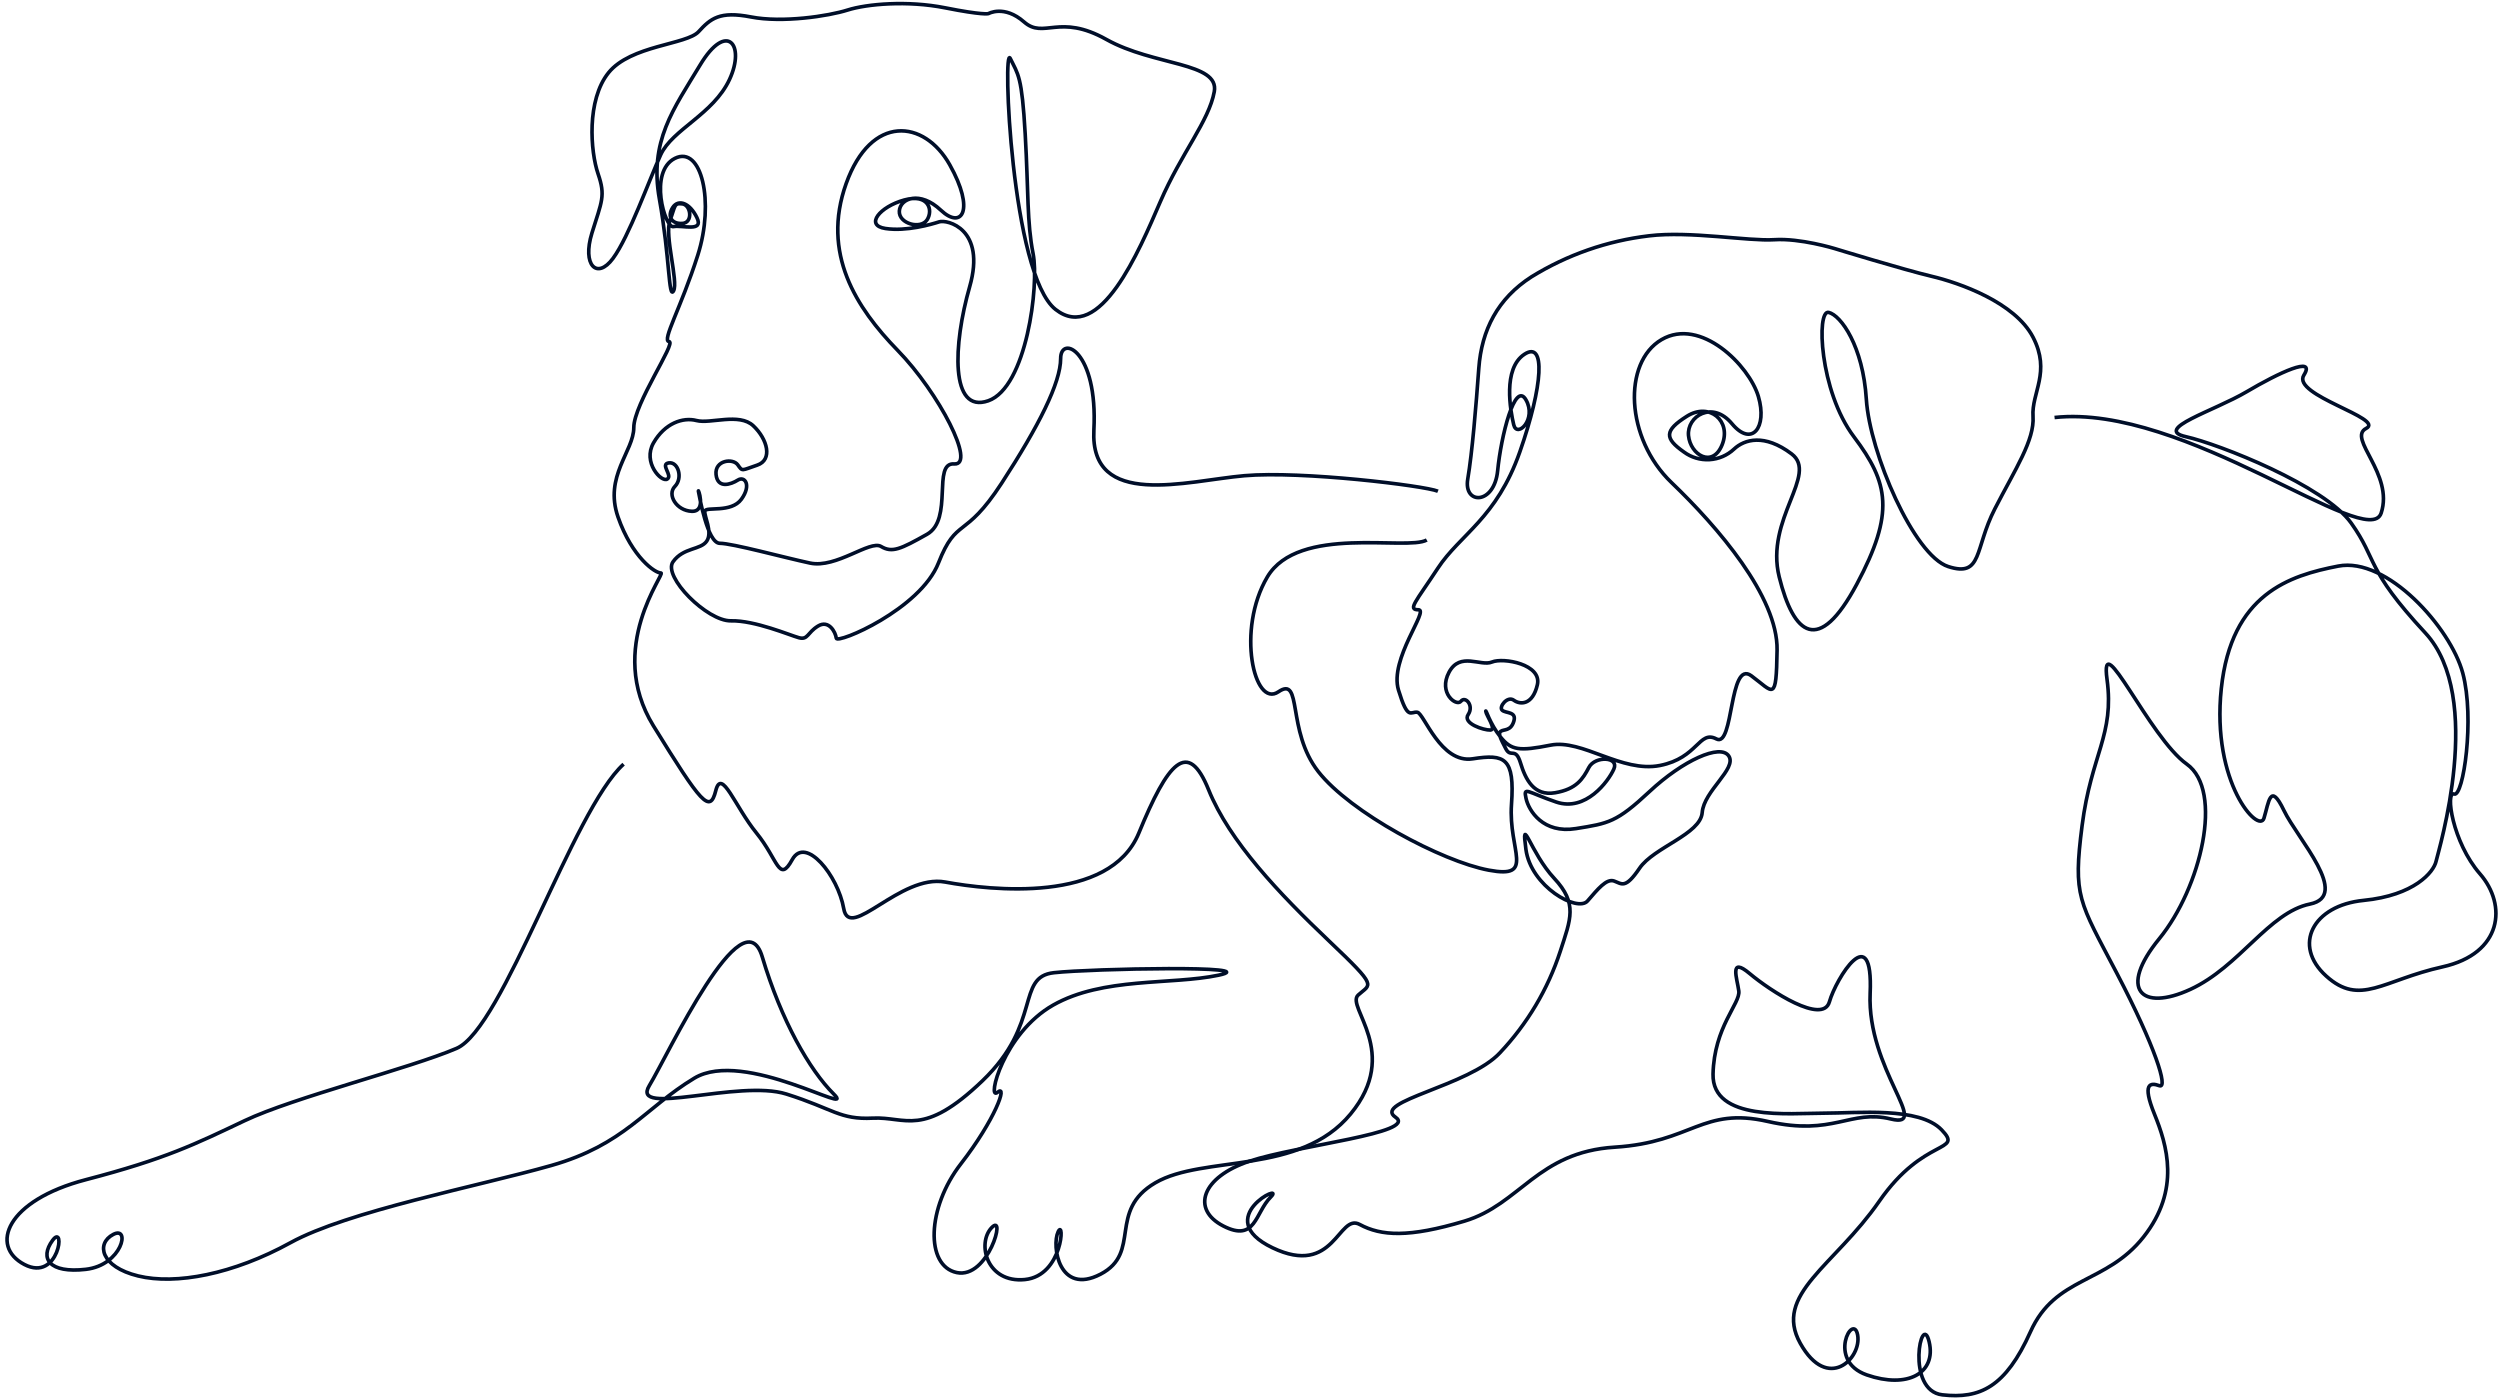 <svg xmlns="http://www.w3.org/2000/svg" width="620" height="347" viewBox="0 0 620 347" fill="none"><g clip-path="url(#clip0_6702_40364)"><path d="M356.606 121.823C353.307 120.448 322.811 116.736 308.583 117.976C294.355 119.217 270.249 126.425 271.282 106.642C272.316 86.86 263.04 82.941 263.04 88.918C263.04 94.895 257.648 105.609 248.408 119.828C239.168 134.047 237.281 128.07 232.742 139.601C228.203 151.133 207.575 159.806 207.396 158.279C207.216 156.751 205.535 153.623 202.857 155.268C200.178 156.912 200.385 158.773 198.12 158.153C195.855 157.533 187.2 153.829 181.286 153.964C175.371 154.099 164.316 142.972 166.905 139.332C169.493 135.692 173.772 136.447 175.282 134.182C176.792 131.917 174.571 127.962 174.805 126.758C175.039 125.553 181.33 127.306 183.874 123.801C186.418 120.295 184.701 117.967 182.975 119.064C181.25 120.16 177.96 121.266 177.582 117.689C177.205 114.111 181.78 113.572 182.975 115.289C184.171 117.006 183.874 116.664 187.784 115.352C191.694 114.04 190.327 108.898 186.822 105.6C183.317 102.301 176.18 105.186 172.747 104.297C169.314 103.407 164.864 104.98 162.078 109.824C159.292 114.669 164.038 119.711 165.476 118.812C166.914 117.913 163.57 115.1 165.889 114.795C168.208 114.489 169.394 118.561 167.381 120.619C165.368 122.677 167.75 126.65 171.56 126.803C175.371 126.955 172.954 120.673 173.205 121.85C173.457 123.028 175.425 134.739 178.517 134.739C181.609 134.739 194.453 138.271 200.906 139.646C207.36 141.022 215.746 133.876 218.496 135.521C221.246 137.166 223.304 136.213 229.902 132.501C236.499 128.789 231.133 114.642 236.634 115.055C242.134 115.469 232.922 97.466 222.621 86.887C212.321 76.308 203.657 62.844 209.84 45.542C216.024 28.24 229.21 29.597 235.537 40.868C241.865 52.139 238.557 57.047 233.335 52.13C228.113 47.214 223.233 49.182 223.035 52.337C222.837 55.492 228.32 56.939 229.902 54.539C231.484 52.139 230.315 47.942 224.266 49.596C218.217 51.249 214.379 55.887 219.592 56.669C224.805 57.451 230.998 55.636 232.922 55.015C234.845 54.395 244.606 56.669 240.481 71.095C236.355 85.521 235.6 102.697 245.082 99.398C254.565 96.1 257.755 70.762 256.21 62.916C254.664 55.069 255.077 47.771 254.25 33.255C253.423 18.74 252.498 18.515 250.547 14.497C248.597 10.48 250.754 68.084 261.773 76.739C272.792 85.395 282.49 62.206 287.748 50.045C293.006 37.884 299.801 30.056 301.141 22.739C302.48 15.423 286.122 16.358 274.374 9.779C262.627 3.199 258.915 9.779 253.972 5.446C249.028 1.114 245.109 3.388 245.109 3.388C245.109 3.388 243.734 3.802 234.396 1.941C225.057 0.081 214.955 0.979 210.209 2.489C205.463 3.999 194.031 5.725 186.238 4.206C178.445 2.687 176.207 4.62 173.25 7.855C170.293 11.091 156.416 11.217 150.924 18.021C145.432 24.825 146.43 37.597 148.318 43.097C150.205 48.598 149.27 49.829 146.799 57.793C144.327 65.756 148.039 69.477 152.021 64.084C156.002 58.691 160.955 44.715 163.84 38.397C166.725 32.078 176.89 28.366 180.917 19.71C184.944 11.055 180.225 5.141 173.628 16.115C167.031 27.09 160.955 34.99 163.534 49.371C166.114 63.752 165.799 74.411 167.04 72.138C168.28 69.864 164.766 58.431 166.141 54.728C167.516 51.025 167.102 50.297 169.233 50.566C171.363 50.836 171.929 55.24 169.233 55.411C166.536 55.582 165.422 53.658 166.833 51.465C168.244 49.272 171.093 50.333 172.846 54C174.598 57.667 169.098 55.752 167.004 56.202C164.909 56.651 160.784 42.567 167.381 39.268C173.978 35.97 177.268 50.054 173.053 63.275C168.837 76.497 164.065 84.505 165.934 84.712C167.804 84.918 157.18 100.171 157.18 106.04C157.18 111.909 149.756 118.102 153.261 128.196C156.766 138.289 162.572 142.19 163.912 142.091C165.251 141.992 150.097 160.633 162.051 180.012C174.005 199.39 176.063 201.852 177.511 196.082C178.958 190.312 182.247 200.001 187.613 206.598C192.979 213.195 193.177 219.181 196.475 213.186C199.774 207.191 207.809 217.105 209.247 225.347C210.685 233.589 223.26 216.692 234.414 218.75C245.568 220.808 275.219 224.143 282.428 206.598C289.636 189.053 294.588 183.103 299.738 195.875C304.889 208.647 317.256 221.635 329.624 233.382C341.991 245.13 339.933 243.898 336.814 246.783C333.695 249.669 347.528 261.002 334.953 276.255C322.379 291.508 298.48 286.349 286.526 293.332C274.572 300.316 283.227 310.643 272.927 316C262.627 321.357 260.766 308.998 262.411 305.493C264.056 301.988 263.652 316.396 254.169 317.33C244.687 318.265 242.215 308.342 245.927 304.459C249.639 300.577 245.1 317.24 237.272 315.596C229.443 313.951 229.848 299.516 238.296 288.632C246.745 277.747 250.044 268.642 247.365 270.907C244.687 273.172 248.812 256.275 261.18 249.264C273.547 242.253 290.445 244.321 302.192 241.849C313.94 239.377 270.86 240.195 261.378 241.229C251.895 242.262 258.492 253.812 243.662 268.022C228.832 282.232 224.698 276.884 216.456 277.298C208.214 277.711 206.767 275.024 195.019 271.321C183.272 267.618 156.272 277.091 161.018 269.253C165.763 261.416 184.306 221.446 189.042 237.31C193.779 253.174 200.79 265.389 206.767 271.321C212.744 277.253 184.521 259.933 172.181 267.393C159.84 274.853 154.87 283.877 136.732 289.036C118.594 294.195 86.237 300.37 72.018 308.198C57.799 316.027 43.58 318.705 34.269 316.44C24.957 314.176 23.753 308.405 28.085 306.14C32.417 303.875 30.35 313.762 21.281 314.796C12.212 315.829 9.74 312.099 13.039 307.605C16.338 303.111 14.684 318.121 6.028 313.582C-2.627 309.043 1.534 297.718 21.308 292.559C41.082 287.4 48.515 283.697 60.675 277.927C72.836 272.157 101.688 264.948 113.228 259.996C124.769 255.043 142.08 200.855 154.654 189.512" stroke="#000E29" stroke-width="0.9" stroke-miterlimit="10"></path><path d="M509.528 103.542C541.678 100.037 587.319 136.977 590.528 127.243C593.736 117.509 582.034 108.701 586.816 106.239C591.597 103.776 568.264 97.996 571.356 93.044C574.448 88.092 565.172 92.424 557.137 97.17C549.102 101.915 533.849 106.445 542.091 108.297C550.333 110.148 576.506 120.458 583.103 129.733C589.701 139.009 586.537 140.86 601.448 156.931C616.359 173.001 604.747 210.931 604.144 213.609C603.542 216.288 598.752 222.058 586.168 223.298C573.585 224.539 568.444 234.425 576.893 242.056C585.341 249.687 590.905 243.081 605.744 239.782C620.583 236.484 621.824 224.503 615.02 216.701C608.216 208.9 606.364 196.092 608.629 196.927C610.894 197.763 613.789 178.17 610.76 166.908C607.731 155.646 591.966 138.038 579.877 140.393C567.788 142.748 553.362 147.269 550.881 170.763C548.401 194.258 560.229 206.895 561.46 202.914C562.692 198.932 562.979 193.845 566.413 200.99C569.846 208.136 583.032 222.148 572.866 224.206C562.701 226.264 555.42 239.737 543.206 245.364C530.991 250.99 525.23 245.364 535.512 232.781C545.794 220.197 551.591 196.092 542.316 189.494C533.04 182.897 520.673 154.666 522.542 168.48C524.412 182.295 518.623 187.023 516.359 204.747C514.094 222.471 515.532 223.298 525.014 241.436C534.496 259.574 537.795 270.081 535.521 269.254C533.247 268.427 531.198 268.643 534.29 276.265C537.381 283.886 540.878 295.023 531.593 306.77C522.309 318.517 509.743 316.45 503.56 330.265C497.376 344.079 490.976 346.955 481.719 345.922C472.461 344.888 476.56 324.899 478.42 332.736C480.281 340.574 473.027 344.484 462.961 340.978C452.894 337.473 459.662 325.312 460.696 331.091C461.729 336.871 453.272 345.31 446.477 333.159C439.682 321.007 454.925 313.987 466.053 297.917C477.18 281.846 487.076 285.963 481.512 280.192C475.948 274.422 460.696 276.067 452.247 276.067C443.798 276.067 424.573 278.125 424.834 266.378C425.094 254.631 431.638 248.86 431.224 245.768C430.811 242.676 428.752 237.113 433.921 241.445C439.089 245.777 452.058 254.217 453.694 248.447C455.33 242.676 464.615 227.631 463.797 246.388C462.979 265.146 479.076 279.986 468.947 277.514C458.817 275.042 454.728 281.837 438.441 278.125C422.155 274.413 419.675 283.302 400.476 284.498C381.278 285.693 376.981 298.717 363.176 302.842C349.37 306.968 342.566 306.554 337.21 303.669C331.853 300.784 331.026 316.854 315.566 309.439C300.107 302.024 319.072 292.946 315.153 296.856C311.234 300.766 311.441 308.19 303.379 304.047C295.316 299.903 298.049 291.895 309.904 287.967C321.759 284.039 351.842 280.965 346.072 277.056C340.301 273.146 364.272 269.362 371.966 261.111C378.756 253.932 383.87 245.337 386.94 235.944C389.556 227.855 391.308 224.107 385.43 217.807C379.552 211.506 377.188 201.457 378.429 210.661C379.669 219.865 391.201 226.327 393.708 223.442C396.216 220.557 398.382 217.807 400.305 218.499C402.229 219.191 403.056 220.557 406.597 215.335C410.138 210.113 421.733 206.904 422.146 201.511C422.56 196.119 430.802 190.654 428.743 187.499C426.685 184.344 417.338 188.596 409.096 196.289C400.854 203.983 398.921 204.19 390.814 205.493C382.707 206.796 379.13 201.098 378.456 198.006C377.781 194.914 378.662 196.424 385.943 198.905C393.223 201.386 398.858 193.818 400.233 190.726C401.609 187.634 395.56 187.427 394.05 190.312C392.54 193.197 390.958 195.705 385.664 196.604C380.37 197.503 378.312 193.242 377.08 189.189C375.849 185.135 374.672 188.092 373.44 185.684C372.209 183.275 371.427 181.909 372.2 181.36C372.973 180.812 374.672 181.36 375.427 178.88C376.182 176.399 373.44 176.956 372.541 176.138C371.643 175.32 373.854 172.498 375.427 173.658C376.999 174.817 380.1 174.898 381.269 169.811C382.437 164.723 372.82 163.016 370.007 164.184C367.194 165.353 362.106 161.569 359.356 166.719C356.606 171.869 361.208 175.311 362.313 173.909C363.419 172.507 365.603 175.006 364.111 177.208C362.619 179.41 368.029 181.127 369.611 181.055C371.193 180.983 368.578 177.379 368.479 176.453C368.38 175.527 369.45 179.491 372.137 182.789C374.824 186.088 376.721 186.34 384.549 184.794C392.378 183.248 402.175 191.705 411.648 189.845C421.122 187.984 421.337 180.983 425.67 183.257C430.002 185.531 428.761 163.483 434.325 167.591C439.889 171.698 440.509 174.395 440.715 161.2C440.922 148.006 425.975 130.641 414.533 119.676C403.092 108.71 402.382 89.889 412.062 84.227C421.742 78.564 433.804 90.617 436.078 98.338C438.352 106.059 434.424 110.966 429.534 105.088C424.645 99.21 418.299 103.237 418.749 108.027C419.198 112.818 424.726 116.17 427.09 110.292C429.453 104.414 423.953 99.677 418.335 103.237C412.718 106.796 412.772 108.701 417.616 112.099C419.442 113.45 421.685 114.119 423.953 113.987C426.221 113.856 428.371 112.933 430.029 111.38C432.608 108.953 437.588 107.479 444.32 112.566C451.052 117.653 437.668 128.709 441.246 143.089C444.823 157.47 450.998 162.629 460.48 144.887C469.962 127.145 468.39 119.765 459.788 108.342C451.186 96.918 450.449 76.758 453.505 77.477C456.561 78.196 462.026 85.863 462.853 99.048C463.68 112.234 474.627 137.759 483.166 140.51C491.704 143.26 489.628 136.115 494.706 126.219C499.785 116.323 504.593 109.142 504.189 103.272C503.784 97.403 508.683 92.28 504.189 83.625C499.695 74.969 485.916 70.143 479.022 68.516C472.129 66.889 454.979 61.64 454.979 61.64C454.979 61.64 446.468 59.033 440.005 59.447C433.543 59.86 419.126 57.245 408.952 58.485C398.612 59.712 388.664 63.182 379.804 68.651C371.418 74.043 367.436 81.836 366.744 91.318C366.052 100.801 365.099 112.341 364.003 118.795C362.906 125.248 370.591 125.257 371.418 116.737C372.245 108.216 375.678 94.338 378.429 99.147C381.179 103.956 376.226 108.791 375.4 105.331C374.573 101.87 372.658 91.453 378.015 87.885C383.372 84.317 382.689 95.579 376.919 112.063C371.148 128.547 362.079 132.537 356.579 140.923C351.078 149.309 349.02 151.223 351.77 151.223C354.52 151.223 344.49 163.456 346.827 171.15C349.164 178.844 349.847 176.372 351.5 176.642C353.154 176.911 357.271 189.423 365.234 188.182C373.198 186.942 375.678 187.913 374.851 199.453C374.024 210.994 380.9 217.995 369.216 215.802C357.531 213.609 334.864 201.511 326.927 191.346C318.991 181.181 323.08 167.438 317.04 171.572C311.001 175.707 306.596 156.122 314.29 143.098C321.984 130.075 348.912 136.672 353.837 133.922" stroke="#000E29" stroke-width="0.9" stroke-miterlimit="10"></path></g><defs><clipPath id="clip0_6702_40364"><rect width="619.067" height="347" fill="white" transform="translate(0.852)"></rect></clipPath></defs></svg>